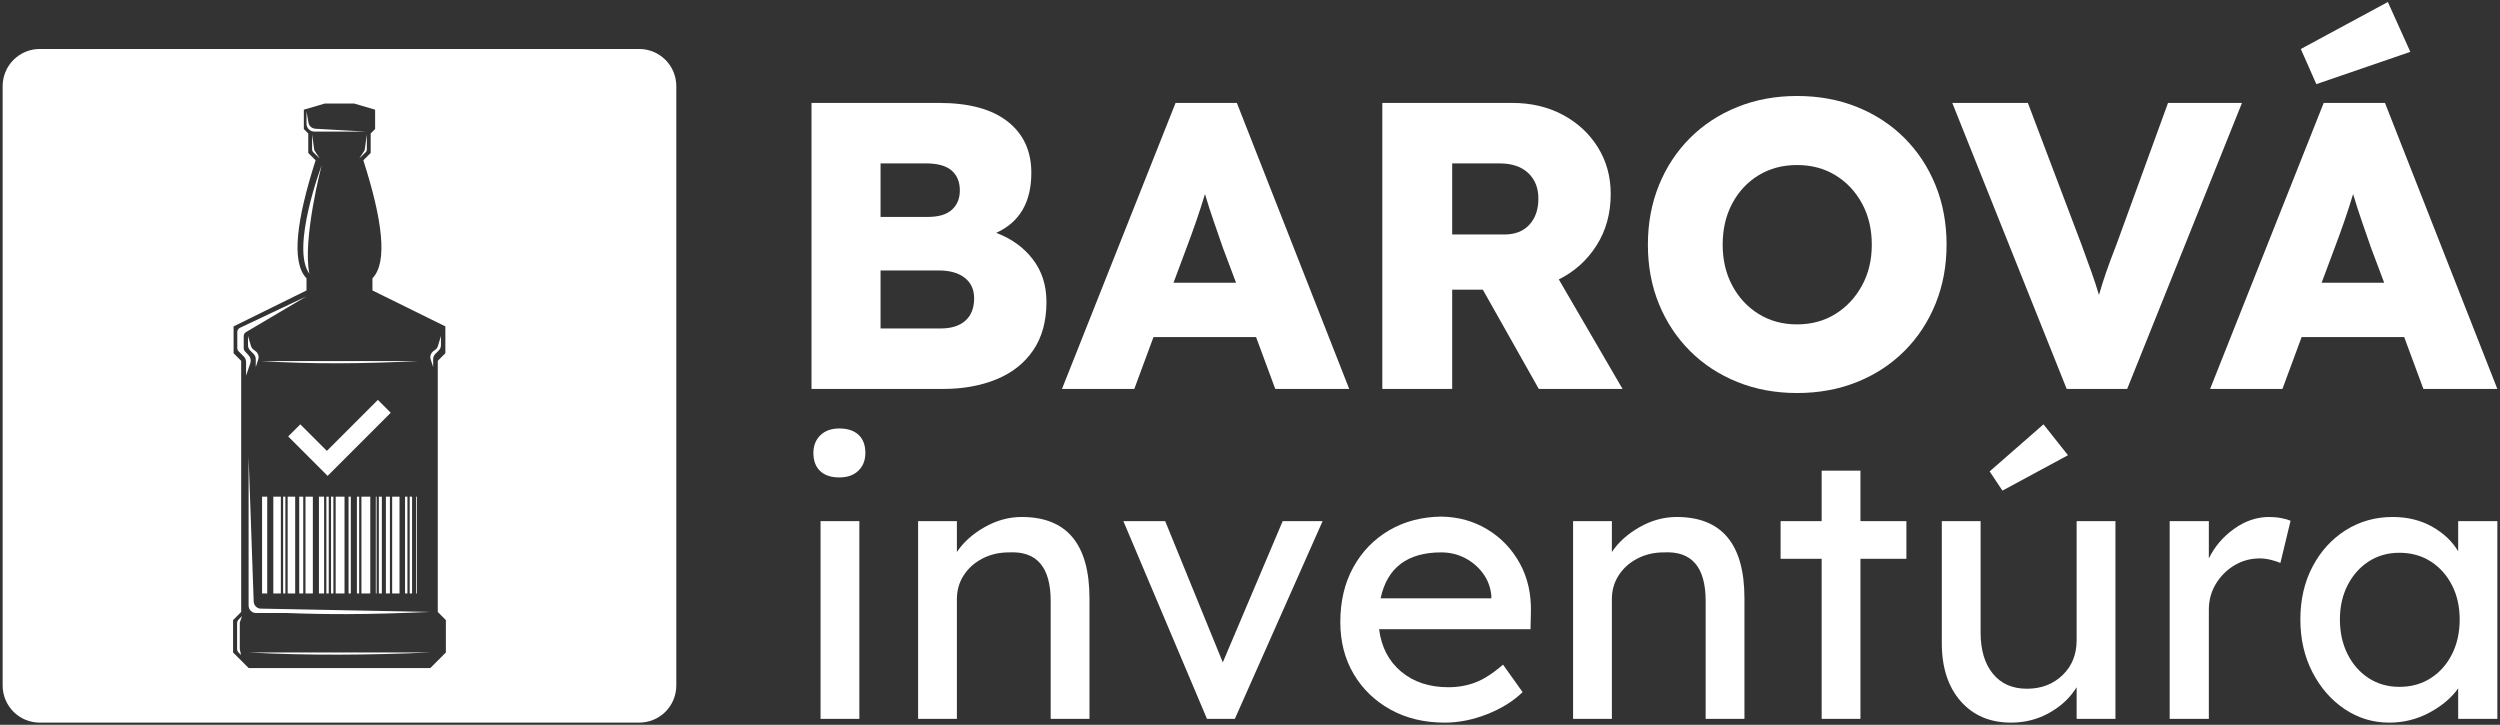 <?xml version="1.0" encoding="UTF-8" standalone="no"?>
<!DOCTYPE svg PUBLIC "-//W3C//DTD SVG 1.1//EN" "http://www.w3.org/Graphics/SVG/1.1/DTD/svg11.dtd">
<svg width="100%" height="100%" viewBox="0 0 714 207" version="1.1" xmlns="http://www.w3.org/2000/svg" xmlns:xlink="http://www.w3.org/1999/xlink" xml:space="preserve" xmlns:serif="http://www.serif.com/" style="fill-rule:evenodd;clip-rule:evenodd;stroke-linejoin:round;stroke-miterlimit:2;">
    <rect x="0" y="0" width="714" height="207" fill="#333333" stroke="none"/>
    <g>
        <path d="M239.728,136.356C237.362,136.356 235.533,135.747 234.242,134.528C232.951,133.309 232.306,131.587 232.306,129.364C232.306,127.285 232.969,125.6 234.296,124.309C235.623,123.018 237.433,122.373 239.728,122.373C242.095,122.373 243.923,122.982 245.214,124.201C246.505,125.42 247.15,127.141 247.15,129.364C247.15,131.444 246.487,133.129 245.16,134.42C243.834,135.711 242.023,136.356 239.728,136.356ZM234.35,205.307L234.35,148.834L245.429,148.834L245.429,205.307L234.35,205.307Z" style="fill:white;fill-rule:nonzero;"/>
        <path d="M262.21,205.307L262.21,148.834L273.289,148.834L273.289,157.655C275.154,154.858 277.789,152.492 281.196,150.555C284.602,148.619 288.134,147.651 291.791,147.651C304.699,147.651 311.153,155.396 311.153,170.886L311.153,205.307L300.074,205.307L300.074,171.639C300.074,161.958 296.094,157.332 288.134,157.762C285.337,157.762 282.809,158.354 280.55,159.537C278.291,160.72 276.516,162.316 275.226,164.324C273.935,166.332 273.289,168.591 273.289,171.101L273.289,205.307L262.21,205.307Z" style="fill:white;fill-rule:nonzero;"/>
        <path d="M344.714,205.307L320.834,148.834L332.774,148.834L349.232,189.172L366.336,148.834L377.738,148.834L352.674,205.307L344.714,205.307Z" style="fill:white;fill-rule:nonzero;"/>
        <path d="M412.59,206.383C406.781,206.383 401.636,205.146 397.154,202.672C392.672,200.198 389.158,196.81 386.612,192.507C384.066,188.204 382.794,183.256 382.794,177.662C382.794,171.71 384.031,166.493 386.505,162.011C388.979,157.529 392.385,154.015 396.724,151.47C401.062,148.924 406.028,147.615 411.622,147.543C416.498,147.615 420.89,148.834 424.799,151.201C428.707,153.567 431.791,156.794 434.05,160.882C436.309,164.969 437.366,169.667 437.223,174.973L437.115,179.706L393.873,179.706C394.518,184.798 396.616,188.832 400.166,191.808C403.715,194.784 408.215,196.272 413.666,196.272C416.462,196.272 419.062,195.806 421.464,194.873C423.867,193.941 426.466,192.256 429.263,189.818L434.856,197.67C432.203,200.252 428.833,202.349 424.745,203.963C420.657,205.576 416.606,206.383 412.59,206.383ZM411.622,157.762C401.941,157.762 396.168,162.137 394.303,170.886L425.928,170.886L425.928,170.133C425.713,167.766 424.924,165.651 423.562,163.786C422.199,161.922 420.478,160.452 418.399,159.376C416.319,158.3 414.06,157.762 411.622,157.762Z" style="fill:white;fill-rule:nonzero;"/>
        <path d="M449.271,205.307L449.271,148.834L460.35,148.834L460.35,157.655C462.215,154.858 464.85,152.492 468.256,150.555C471.663,148.619 475.194,147.651 478.852,147.651C491.76,147.651 498.214,155.396 498.214,170.886L498.214,205.307L487.134,205.307L487.134,171.639C487.134,161.958 483.154,157.332 475.194,157.762C472.398,157.762 469.87,158.354 467.611,159.537C465.352,160.72 463.577,162.316 462.286,164.324C460.995,166.332 460.35,168.591 460.35,171.101L460.35,205.307L449.271,205.307Z" style="fill:white;fill-rule:nonzero;"/>
        <path d="M520.265,205.307L520.265,159.591L508.54,159.591L508.54,148.834L520.265,148.834L520.265,134.42L531.345,134.42L531.345,148.834L544.468,148.834L544.468,159.591L531.345,159.591L531.345,205.307L520.265,205.307Z" style="fill:white;fill-rule:nonzero;"/>
        <path d="M574.372,206.383C568.348,206.383 563.544,204.339 559.958,200.252C556.372,196.164 554.58,190.642 554.58,183.686L554.58,148.834L565.659,148.834L565.659,180.674C565.659,185.622 566.824,189.531 569.155,192.399C571.486,195.268 574.731,196.702 578.89,196.702C582.977,196.702 586.366,195.411 589.055,192.83C591.744,190.248 593.089,186.913 593.089,182.826L593.089,148.834L604.168,148.834L604.168,205.307L593.089,205.307L593.089,196.272C591.224,199.284 588.625,201.722 585.29,203.586C581.956,205.451 578.316,206.383 574.372,206.383ZM571.898,140.121L568.241,134.635L583.623,121.189L590.615,130.01L571.898,140.121Z" style="fill:white;fill-rule:nonzero;"/>
        <path d="M619.658,205.307L619.658,148.834L630.845,148.834L630.845,159.483C632.495,156.113 634.897,153.298 638.052,151.039C641.208,148.78 644.542,147.651 648.056,147.651C649.275,147.651 650.44,147.759 651.552,147.974C652.664,148.189 653.542,148.44 654.187,148.727L651.283,160.774C650.423,160.416 649.472,160.111 648.433,159.86C647.393,159.609 646.371,159.483 645.367,159.483C642.785,159.483 640.401,160.129 638.214,161.42C636.026,162.71 634.252,164.467 632.889,166.69C631.526,168.914 630.845,171.388 630.845,174.113L630.845,205.307L619.658,205.307Z" style="fill:white;fill-rule:nonzero;"/>
        <path d="M682.37,206.383C677.709,206.383 673.46,205.092 669.623,202.511C665.787,199.929 662.721,196.415 660.426,191.969C658.132,187.523 656.984,182.503 656.984,176.909C656.984,171.244 658.15,166.206 660.48,161.796C662.811,157.386 665.966,153.926 669.946,151.416C673.926,148.906 678.39,147.651 683.338,147.651C687.569,147.651 691.316,148.565 694.579,150.394C697.842,152.223 700.334,154.571 702.055,157.44L702.055,148.834L713.242,148.834L713.242,205.307L702.055,205.307L702.055,196.594C700.119,199.319 697.376,201.632 693.826,203.533C690.276,205.433 686.458,206.383 682.37,206.383ZM685.275,196.164C688.645,196.164 691.621,195.339 694.203,193.69C696.784,192.041 698.81,189.764 700.28,186.859C701.75,183.955 702.485,180.638 702.485,176.909C702.485,173.252 701.75,169.989 700.28,167.121C698.81,164.252 696.784,161.993 694.203,160.344C691.621,158.695 688.645,157.87 685.275,157.87C681.976,157.87 679.054,158.695 676.508,160.344C673.962,161.993 671.954,164.252 670.484,167.121C669.014,169.989 668.279,173.252 668.279,176.909C668.279,180.638 669.014,183.955 670.484,186.859C671.954,189.764 673.962,192.041 676.508,193.69C679.054,195.339 681.976,196.164 685.275,196.164Z" style="fill:white;fill-rule:nonzero;"/>
        <path d="M231.768,111.08L231.768,29.395L268.176,29.395C276.734,29.395 283.269,31.165 287.781,34.705C292.293,38.245 294.549,43.126 294.549,49.35C294.549,57.752 291.204,63.47 284.513,66.504C288.87,68.137 292.351,70.646 294.957,74.03C297.563,77.414 298.866,81.479 298.866,86.225C298.866,91.748 297.602,96.358 295.074,100.053C292.546,103.748 289.045,106.51 284.572,108.338C280.098,110.166 275.022,111.08 269.343,111.08L231.768,111.08ZM251.489,61.953L265.026,61.953C268.06,61.953 270.335,61.272 271.852,59.911C273.369,58.549 274.128,56.701 274.128,54.368C274.128,51.956 273.35,50.069 271.794,48.708C270.238,47.347 267.787,46.666 264.442,46.666L251.489,46.666L251.489,61.953ZM251.489,93.81L268.643,93.81C271.677,93.81 274.03,93.071 275.703,91.593C277.376,90.115 278.212,87.975 278.212,85.175C278.212,82.685 277.317,80.74 275.528,79.34C273.739,77.94 271.249,77.239 268.06,77.239L251.489,77.239L251.489,93.81Z" style="fill:white;fill-rule:nonzero;"/>
        <path d="M303.301,111.08L335.741,29.395L353.245,29.395L385.336,111.08L364.214,111.08L358.73,96.26L329.44,96.26L323.955,111.08L303.301,111.08ZM338.775,71.055L335.158,80.74L353.012,80.74L349.278,70.821C348.422,68.332 347.547,65.804 346.652,63.236C345.757,60.669 344.921,58.063 344.143,55.418C343.365,57.985 342.548,60.513 341.693,63.003C340.837,65.492 339.864,68.176 338.775,71.055Z" style="fill:white;fill-rule:nonzero;"/>
        <path d="M394.788,111.08L394.788,29.395L431.896,29.395C437.264,29.395 442.068,30.523 446.308,32.779C450.547,35.036 453.893,38.128 456.343,42.057C458.794,45.985 460.019,50.439 460.019,55.418C460.019,60.941 458.677,65.823 455.993,70.063C453.309,74.303 449.711,77.551 445.199,79.807L463.403,111.08L439.481,111.08L423.494,82.724L414.742,82.724L414.742,111.08L394.788,111.08ZM414.742,66.97L429.679,66.97C432.713,66.97 435.086,66.037 436.797,64.17C438.509,62.303 439.364,59.813 439.364,56.701C439.364,53.667 438.392,51.236 436.447,49.408C434.502,47.58 431.779,46.666 428.279,46.666L414.742,46.666L414.742,66.97Z" style="fill:white;fill-rule:nonzero;"/>
        <path d="M513.231,112.247C507.085,112.247 501.406,111.197 496.194,109.097C490.982,106.996 486.469,104.04 482.657,100.228C478.845,96.416 475.889,91.943 473.789,86.808C471.688,81.674 470.638,76.034 470.638,69.888C470.638,63.742 471.688,58.082 473.789,52.909C475.889,47.736 478.845,43.243 482.657,39.431C486.469,35.619 490.982,32.663 496.194,30.562C501.406,28.462 507.085,27.412 513.231,27.412C519.455,27.412 525.172,28.462 530.385,30.562C535.597,32.663 540.109,35.619 543.921,39.431C547.733,43.243 550.689,47.736 552.79,52.909C554.89,58.082 555.94,63.742 555.94,69.888C555.94,75.956 554.89,81.576 552.79,86.75C550.689,91.923 547.733,96.416 543.921,100.228C540.109,104.04 535.597,106.996 530.385,109.097C525.172,111.197 519.455,112.247 513.231,112.247ZM513.231,92.643C517.354,92.643 521.01,91.651 524.2,89.667C527.39,87.683 529.918,84.98 531.785,81.557C533.652,78.134 534.586,74.244 534.586,69.888C534.586,65.453 533.652,61.525 531.785,58.102C529.918,54.679 527.39,51.995 524.2,50.05C521.01,48.105 517.354,47.133 513.231,47.133C509.108,47.133 505.451,48.105 502.262,50.05C499.072,51.995 496.563,54.679 494.735,58.102C492.907,61.525 491.993,65.453 491.993,69.888C491.993,74.244 492.907,78.134 494.735,81.557C496.563,84.98 499.072,87.683 502.262,89.667C505.451,91.651 509.108,92.643 513.231,92.643Z" style="fill:white;fill-rule:nonzero;"/>
        <path d="M590.248,111.08L557.574,29.395L579.162,29.395L594.449,69.771C595.616,72.961 596.588,75.645 597.366,77.823C598.144,80.001 598.844,82.141 599.467,84.241C600.089,82.063 600.77,79.904 601.509,77.765C602.248,75.625 603.24,72.961 604.485,69.771L619.188,29.395L640.309,29.395L607.519,111.08L590.248,111.08Z" style="fill:white;fill-rule:nonzero;"/>
        <path d="M631.207,111.08L663.648,29.395L681.152,29.395L713.242,111.08L692.121,111.08L686.636,96.26L657.346,96.26L651.862,111.08L631.207,111.08ZM666.682,71.055L663.064,80.74L680.918,80.74L677.184,70.821C676.328,68.332 675.453,65.804 674.559,63.236C673.664,60.669 672.828,58.063 672.05,55.418C671.272,57.985 670.455,60.513 669.599,63.003C668.743,65.492 667.771,68.176 666.682,71.055ZM661.547,24.028L657.113,13.992L681.969,0.572L688.387,14.809L661.547,24.028Z" style="fill:white;fill-rule:nonzero;"/>
        <path d="M193.151,24.58C193.151,21.772 192.035,19.078 190.049,17.092C188.063,15.106 185.369,13.99 182.56,13.99L11.348,13.99C8.539,13.99 5.846,15.106 3.86,17.092C1.874,19.078 0.758,21.772 0.758,24.58L0.758,195.793C0.758,198.601 1.874,201.295 3.86,203.281C5.846,205.267 8.539,206.383 11.348,206.383L182.56,206.383C185.369,206.383 188.063,205.267 190.049,203.281C192.035,201.295 193.151,198.601 193.151,195.793L193.151,24.58ZM92.742,29.575L101.167,29.575L107.132,31.324L107.132,36.855L105.867,38.12L105.867,43.688L103.77,45.785C109.196,62.715 110.819,74.889 106.373,79.479L106.373,82.95L127.197,93.217L127.197,100.881L125.028,103.051L125.028,174.778L127.341,177.092L127.341,186.347L122.89,190.798L71.019,190.798L66.567,186.347L66.567,177.092L68.881,174.778L68.881,103.051L66.712,100.881L66.712,93.217L87.536,82.95L87.536,79.479C83.09,74.889 84.712,62.715 90.139,45.785L88.042,43.688L88.042,38.12L86.777,36.855L86.777,31.324L92.742,29.575ZM69.129,175.946C69.129,175.946 68.586,176.489 68.173,176.902C67.879,177.195 67.714,177.594 67.714,178.009C67.714,179.604 67.714,183.705 67.714,185.301C67.714,185.716 67.879,186.114 68.173,186.408C68.484,186.719 68.839,187.074 68.839,187.074C68.839,187.074 68.605,185.944 68.518,185.521C68.496,185.417 68.485,185.311 68.485,185.204L68.485,178.029C68.485,177.85 68.516,177.673 68.576,177.505C68.753,177.006 69.129,175.946 69.129,175.946ZM71.002,186.347C79.587,186.805 88.211,186.992 96.865,186.971C105.519,186.949 114.203,186.72 122.907,186.347L71.002,186.347ZM122.907,174.765L74.233,173.816C73.234,173.653 72.489,172.807 72.453,171.795C72.17,163.738 71.002,130.459 71.002,130.459C71.002,130.459 71.002,164.086 71.002,172.955C71.002,173.518 71.226,174.058 71.624,174.456C72.022,174.854 72.562,175.078 73.125,175.078L81.976,175.078L81.969,175.077C87.903,175.309 93.439,175.405 98.992,175.389C106.582,175.368 114.203,175.139 122.907,174.765ZM110.212,141.847L110.212,169.487L111.354,169.487L111.354,141.847L110.212,141.847ZM91.09,141.847L91.09,169.487L92.562,169.487L92.562,141.847L91.09,141.847ZM87.248,141.847L87.248,169.487L89.35,169.487L89.35,141.847L87.248,141.847ZM112.003,141.847L112.003,169.487L114.104,169.487L114.104,141.847L112.003,141.847ZM78.06,141.847L78.06,169.487L80.211,169.487L80.211,141.847L78.06,141.847ZM82.153,141.847L82.153,169.487L84.304,169.487L84.304,141.847L82.153,141.847ZM103.225,141.847L103.225,169.487L105.754,169.487L105.754,141.847L103.225,141.847ZM95.867,141.847L95.867,169.487L98.395,169.487L98.395,141.847L95.867,141.847ZM74.847,141.847L74.847,169.487L76.32,169.487L76.32,141.847L74.847,141.847ZM107.332,141.847L107.332,169.487L107.551,169.487L107.551,141.847L107.332,141.847ZM118.843,141.847L118.843,169.487L119.062,169.487L119.062,141.847L118.843,141.847ZM99.549,141.847L99.549,169.487L100.193,169.487L100.193,141.847L99.549,141.847ZM101.933,141.847L101.933,169.487L102.577,169.487L102.577,141.847L101.933,141.847ZM80.86,141.847L80.86,169.487L81.504,169.487L81.504,141.847L80.86,141.847ZM93.211,141.847L93.211,169.487L93.89,169.487L93.89,141.847L93.211,141.847ZM115.682,141.847L115.682,169.487L116.361,169.487L116.361,141.847L115.682,141.847ZM94.539,141.847L94.539,169.487L95.218,169.487L95.218,141.847L94.539,141.847ZM117.01,141.847L117.01,169.487L117.689,169.487L117.689,141.847L117.01,141.847ZM108.2,141.847L108.2,169.487L109.058,169.487L109.058,141.847L108.2,141.847ZM85.458,141.847L85.458,169.487L86.6,169.487L86.6,141.847L85.458,141.847ZM82.311,124.649L93.57,135.908L111.597,117.881L107.921,114.205L93.354,128.773L85.771,121.189L82.311,124.649ZM87.536,84.628C87.536,84.628 72.156,91.906 68.531,93.621C68.068,93.84 67.773,94.307 67.773,94.819C67.773,96.062 67.773,98.358 67.773,99.408C67.773,99.759 67.912,100.097 68.161,100.345C68.551,100.736 69.16,101.345 69.625,101.81C70.044,102.228 70.279,102.796 70.279,103.389C70.279,104.788 70.279,107.284 70.279,107.284C70.279,107.284 71.005,105.149 71.49,103.721C71.754,102.946 71.572,102.089 71.017,101.488C70.646,101.085 70.238,100.643 69.956,100.338C69.73,100.093 69.604,99.772 69.604,99.439L69.604,95.989C69.604,95.521 69.852,95.087 70.255,94.848C73.474,92.945 87.536,84.628 87.536,84.628ZM125.932,95.956L125.932,98.587C125.932,99.154 125.706,99.698 125.305,100.099C125.002,100.402 124.64,100.765 124.337,101.067C123.936,101.469 123.71,102.013 123.71,102.58C123.71,103.51 123.71,104.841 123.71,104.841C123.71,104.841 123.336,103.677 123.01,102.665C122.728,101.79 123.037,100.833 123.777,100.287C123.962,100.151 124.144,100.017 124.306,99.897C124.68,99.622 124.955,99.232 125.087,98.787C125.393,97.763 125.932,95.956 125.932,95.956ZM70.826,95.956L70.826,98.587C70.826,99.154 71.052,99.698 71.453,100.099C71.756,100.402 72.118,100.765 72.421,101.067C72.822,101.469 73.048,102.013 73.048,102.58C73.048,103.51 73.048,104.841 73.048,104.841C73.048,104.841 73.422,103.677 73.748,102.665C74.03,101.79 73.721,100.833 72.981,100.287C72.796,100.151 72.613,100.017 72.451,99.897C72.078,99.622 71.803,99.232 71.671,98.787C71.365,97.763 70.826,95.956 70.826,95.956ZM74.707,103.128C82.067,103.587 89.46,103.774 96.878,103.752C104.296,103.731 111.74,103.502 119.202,103.128L74.707,103.128ZM91.862,47.221C91.862,47.221 89.633,53.126 88.081,59.95C86.53,66.774 85.656,74.517 88.367,78.192C86.319,68.431 91.862,47.221 91.862,47.221ZM89.134,38.357L89.134,42.637C89.134,42.964 89.266,43.278 89.501,43.507C90.115,44.105 91.285,45.244 91.285,45.244C91.285,45.244 90.291,43.717 89.907,43.129C89.809,42.979 89.746,42.809 89.722,42.631C89.587,41.655 89.134,38.357 89.134,38.357ZM104.775,38.357L104.775,42.637C104.775,42.964 104.643,43.278 104.408,43.507C103.793,44.105 102.623,45.244 102.623,45.244C102.623,45.244 103.618,43.717 104.001,43.129C104.099,42.979 104.162,42.809 104.187,42.631C104.321,41.655 104.775,38.357 104.775,38.357ZM87.536,31.82L87.536,35.334C87.536,35.931 87.773,36.503 88.195,36.924C88.195,36.924 88.195,36.924 88.195,36.925C88.617,37.346 89.189,37.583 89.785,37.583C93.152,37.583 104.489,37.583 104.489,37.583C104.489,37.583 93.244,36.944 90.067,36.764C89.535,36.733 89.032,36.507 88.657,36.129C88.657,36.129 88.656,36.129 88.656,36.129C88.372,35.843 88.182,35.477 88.112,35.08C87.92,33.99 87.536,31.82 87.536,31.82Z" style="fill:white;"/>
    </g>
</svg>
